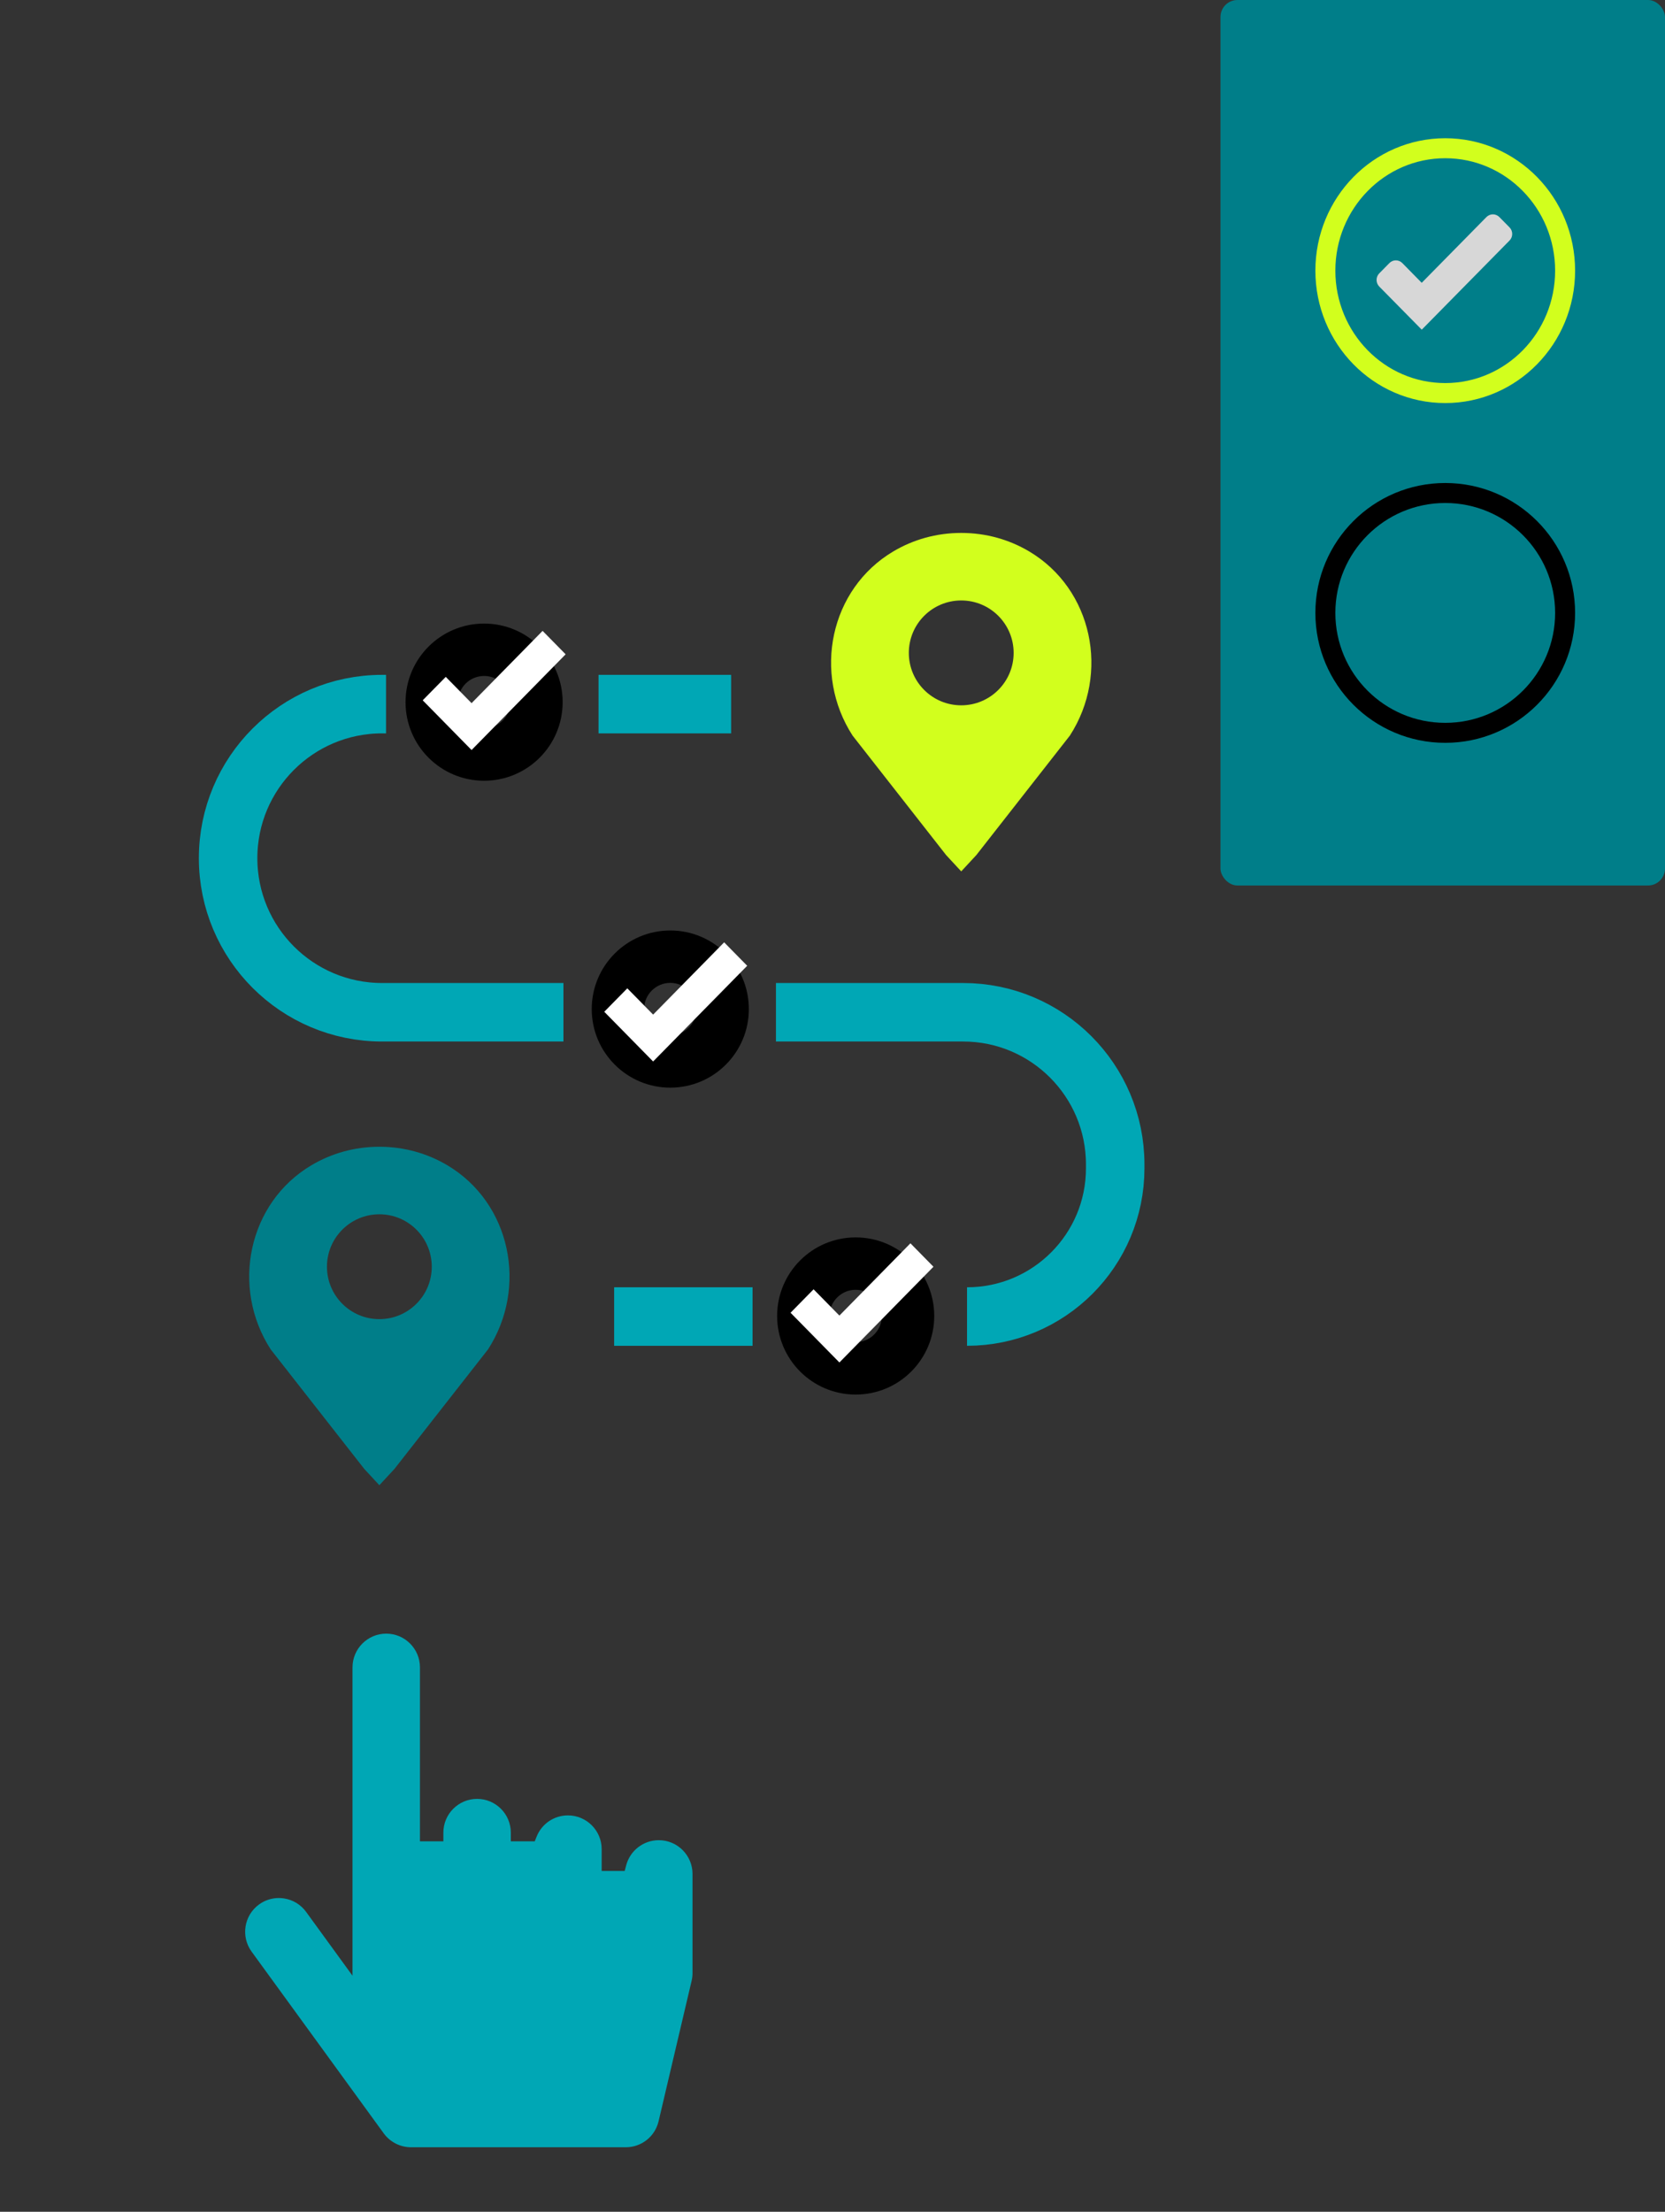 <svg xmlns="http://www.w3.org/2000/svg" width="427" height="567" viewBox="0 0 427 567" fill="none"><rect x="0" y="0" width="427" height="567" fill="#333333" stroke="none"/><path d="M263.915 141.346C258.872 138.359 252.951 136.618 246.514 136.618C240.076 136.618 234.155 138.359 229.112 141.346C212.81 151 208.359 172.671 218.654 188.577L242.65 219.217L246.513 223.382L250.377 219.217L274.373 188.577C284.667 172.671 280.217 151 263.915 141.346ZM246.513 180.811C239.091 180.811 233.074 174.794 233.074 167.372C233.074 159.949 239.091 153.932 246.513 153.932C253.936 153.932 259.953 159.949 259.953 167.372C259.953 174.794 253.936 180.811 246.513 180.811Z" fill="#D2FF1D"></path><path d="M114.691 298.702C109.648 295.716 103.727 293.975 97.289 293.975C90.852 293.975 84.931 295.716 79.888 298.702C63.586 308.357 59.135 330.028 69.43 345.934L93.426 376.574L97.289 380.739L101.153 376.574L125.149 345.934C135.443 330.028 130.993 308.357 114.691 298.702ZM97.289 338.168C89.867 338.168 83.85 332.151 83.85 324.729C83.85 317.306 89.867 311.289 97.289 311.289C104.712 311.289 110.729 317.306 110.729 324.729C110.729 332.151 104.712 338.168 97.289 338.168Z" fill="#007E89"></path><path d="M219.446 330.642C223.149 330.642 226.162 333.654 226.162 337.357C226.162 341.06 223.149 344.072 219.446 344.072C215.744 344.072 212.731 341.06 212.731 337.357C212.731 333.654 215.744 330.642 219.446 330.642ZM219.446 317.212C208.32 317.212 199.301 326.231 199.301 337.357C199.301 348.483 208.32 357.503 219.446 357.503C230.573 357.503 239.592 348.483 239.592 337.357C239.592 326.231 230.572 317.212 219.446 317.212Z" fill="black"></path><path d="M171.901 251.963C175.603 251.963 178.616 254.976 178.616 258.679C178.616 262.381 175.603 265.394 171.901 265.394C168.198 265.394 165.185 262.381 165.185 258.679C165.185 254.976 168.198 251.963 171.901 251.963ZM171.901 238.533C160.775 238.533 151.755 247.553 151.755 258.679C151.755 269.804 160.775 278.824 171.901 278.824C183.027 278.824 192.046 269.805 192.046 258.679C192.046 247.553 183.027 238.533 171.901 238.533Z" fill="black"></path><path d="M124.149 173.285C127.852 173.285 130.864 176.297 130.864 180C130.864 183.703 127.852 186.715 124.149 186.715C120.446 186.715 117.434 183.703 117.434 180C117.434 176.297 120.446 173.285 124.149 173.285ZM124.149 159.855C113.023 159.855 104.004 168.874 104.004 180C104.004 191.126 113.023 200.146 124.149 200.146C135.275 200.146 144.295 191.126 144.295 180C144.295 168.874 135.275 159.855 124.149 159.855Z" fill="black"></path><path d="M187.5 180.5H153.5M157.5 337.5H193M99 180.5H98C76.185 180.5 58.5 198.185 58.5 220V220C58.5 241.815 76.185 259.5 98 259.5H144.5M199 259.5H247C268.539 259.5 286 276.961 286 298.5V299.5C286 320.487 268.987 337.5 248 337.5V337.5" stroke="#00A7B5" stroke-width="15"></path><path d="M98.412 546.898C100.034 549.127 102.649 550.459 105.406 550.459H160.48C164.513 550.459 167.975 547.718 168.898 543.792L177.371 507.786C177.524 507.138 177.601 506.472 177.601 505.805V480.388C177.601 475.62 173.722 471.741 168.953 471.741C165.026 471.741 161.587 474.39 160.59 478.182L160.208 479.63H154.301V474.034C154.301 469.266 150.421 465.387 145.652 465.387C142.101 465.387 138.951 467.517 137.626 470.815L137.137 472.033H131V469.798C131 465.03 127.12 461.151 122.352 461.151C117.583 461.151 113.704 465.03 113.704 469.798V472.033H107.7V427.437C107.7 422.669 103.82 418.79 99.052 418.79C94.283 418.79 90.403 422.669 90.403 427.437V506.482L78.509 490.129C77.151 488.261 75.146 487.033 72.864 486.673C72.407 486.601 71.95 486.565 71.497 486.565C69.684 486.565 67.923 487.135 66.429 488.222C62.572 491.026 61.717 496.445 64.521 500.301L98.412 546.898Z" fill="#00A7B5"></path><path d="M145.06 167.736L139.153 161.727L120.938 180.256L114.315 173.519L108.407 179.528L120.937 192.274L120.938 192.273L120.938 192.274L145.06 167.736Z" fill="white"></path><path d="M191.621 247.579L185.714 241.57L167.499 260.099L160.876 253.362L154.969 259.372L167.498 272.117L167.499 272.117L167.499 272.117L191.621 247.579Z" fill="white"></path><path d="M239.393 324.736L233.485 318.727L215.27 337.256L208.648 330.519L202.74 336.528L215.27 349.274L215.27 349.273L215.271 349.274L239.393 324.736Z" fill="white"></path><rect x="313" width="114" height="227" rx="4.355" fill="#007E89"></rect><ellipse cx="370.641" cy="69.382" rx="30.742" ry="31.382" stroke="#D2FF1D" stroke-width="5.124"></ellipse><circle cx="370.641" cy="157.124" r="30.742" stroke="black" stroke-width="5.124"></circle><path d="M387.119 58.28L384.527 55.651C384.067 55.185 383.465 54.947 382.863 54.947C382.261 54.947 381.659 55.185 381.199 55.651L364.608 72.5L359.641 67.446C359.181 66.98 358.579 66.743 357.977 66.743C357.374 66.743 356.772 66.971 356.312 67.446L353.72 70.075C352.8 71.008 352.8 72.525 353.72 73.458L364.616 84.516L387.128 61.663C388.047 60.73 388.047 59.213 387.119 58.28Z" fill="#D7D7D7"></path></svg>